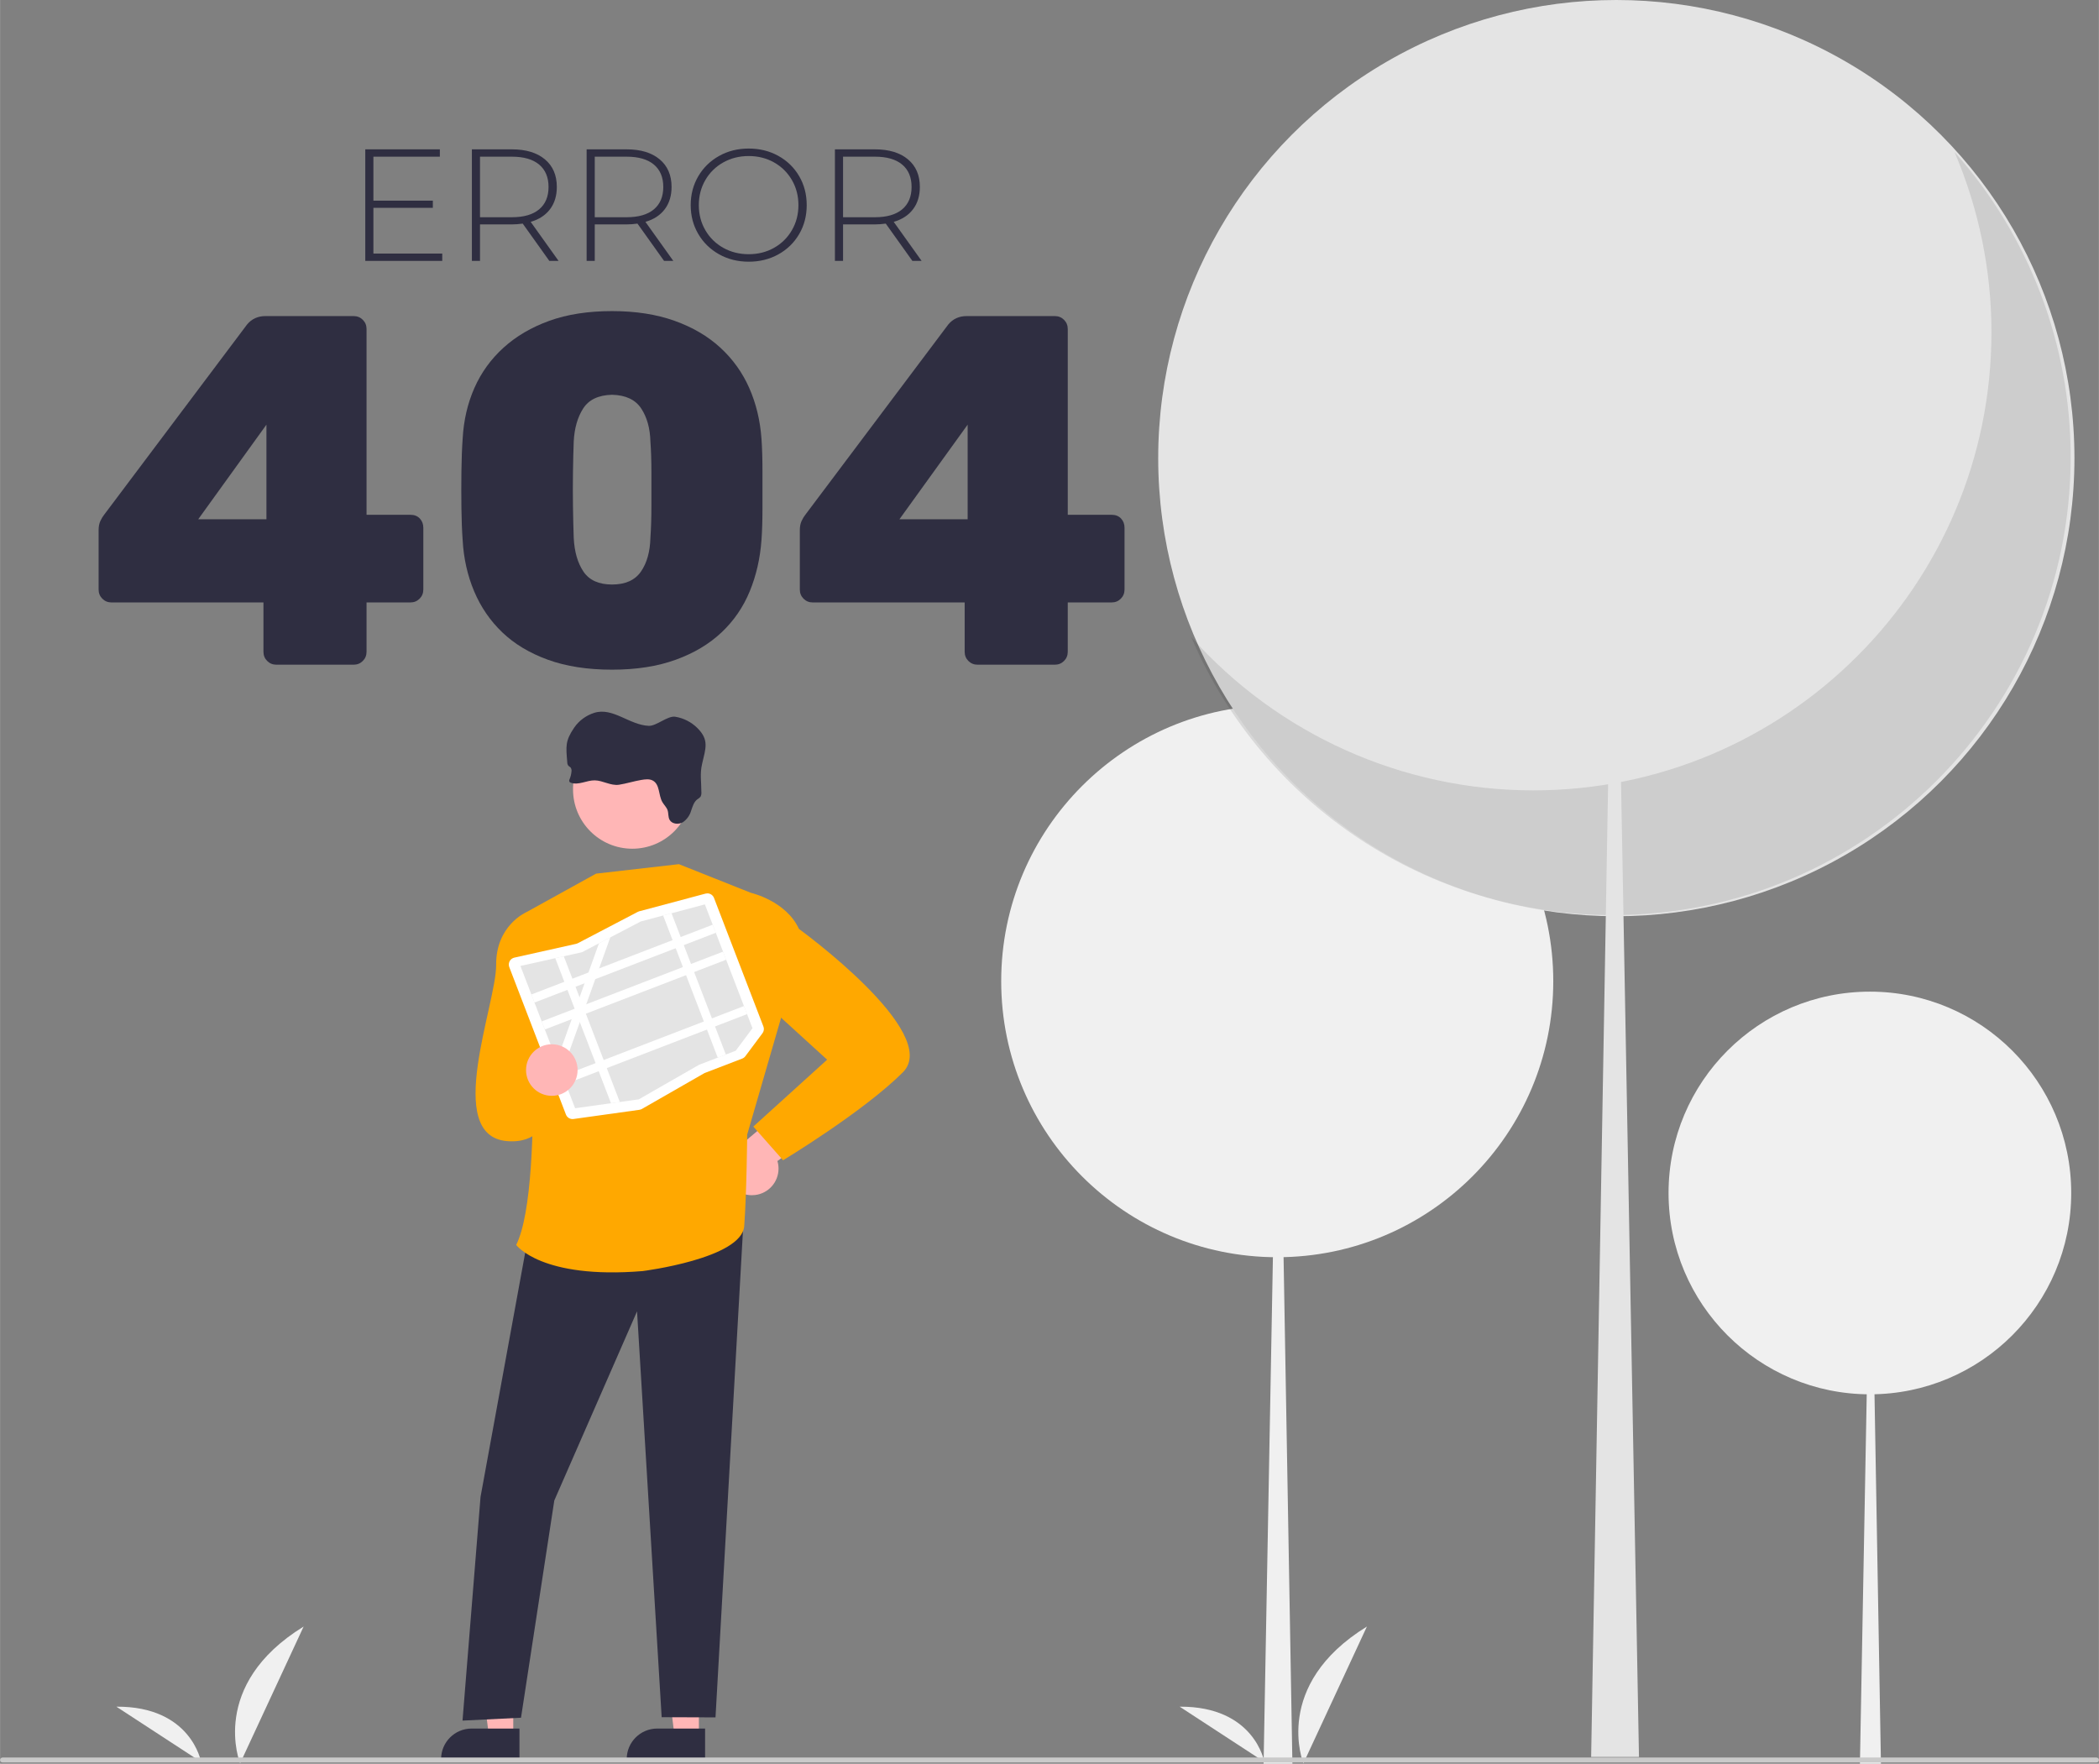 <?xml version="1.0" encoding="UTF-8"?>
<!DOCTYPE svg PUBLIC "-//W3C//DTD SVG 1.1//EN" "http://www.w3.org/Graphics/SVG/1.1/DTD/svg11.dtd">
<!-- Creator: CorelDRAW 2018 (64-Bit) -->
<svg xmlns="http://www.w3.org/2000/svg" xml:space="preserve" width="10in" height="8.403in" version="1.1" style="shape-rendering:geometricPrecision; text-rendering:geometricPrecision; image-rendering:optimizeQuality; fill-rule:evenodd; clip-rule:evenodd"
viewBox="0 0 10342.38 8691.2"
 xmlns:xlink="http://www.w3.org/1999/xlink">
 <rect x="0" y="0" width="10342.38" height="8691.2" fill="#808080" stroke="none"/>
 <defs>
  <style type="text/css">
   <![CDATA[
    .fil2 {fill:#2F2E41}
    .fil7 {fill:#CACACA}
    .fil5 {fill:#E4E4E4}
    .fil0 {fill:#F0F0F0}
    .fil3 {fill:#FFA800}
    .fil1 {fill:#FFB6B6}
    .fil4 {fill:white}
    .fil8 {fill:#2F2E41;fill-rule:nonzero}
    .fil9 {fill:#2F2E41;fill-rule:nonzero}
    .fil6 {fill:black;fill-opacity:0.102}
   ]]>
  </style>
 </defs>
 <g id="Layer_x0020_1">
  <g id="_2603176266368">
   <path id="aabd4afe-642c-4327-a3f2-08ec89276309-1515" class="fil0" d="M1182.89 8688.97c0,0 -156.48,-385.17 312.95,-674.05l-312.95 674.05z" data-name="Path 482"/>
   <path id="e302a207-98de-4798-aedc-79a63cff2427-1516" class="fil0" d="M990.45 8681.96c0,0 -47.73,-274.53 -417.18,-272.18l417.18 272.18z" data-name="Path 483"/>
   <path id="e16a8a0b-115e-4877-a9d6-27a72cf85b73-1517" class="fil0" d="M6422.28 8688.97c0,0 -156.48,-385.17 312.95,-674.05l-312.95 674.05z" data-name="Path 482"/>
   <path id="b0706b48-08e0-43ea-ab25-36cfaee90c12-1518" class="fil0" d="M6229.83 8681.96c0,0 -47.73,-274.53 -417.19,-272.18l417.19 272.18z" data-name="Path 483"/>
   <circle class="fil0" cx="6293.38" cy="4834.84" r="1360.19"/>
   <path class="fil0" d="M6297.12 4834.83l3.74 0 67.27 3856.37 -142 0 71 -3856.37z"/>
   <circle class="fil0" cx="9213.69" cy="5878.48" r="992.08"/>
   <path class="fil0" d="M9216.42 5878.47l2.72 0 49.06 2812.73 -103.57 0 51.79 -2812.73z"/>
   <path class="fil1" d="M3720 5888.56c66.05,-7.57 115.92,-63.52 115.92,-130 0,-12.7 -1.87,-25.37 -5.5,-37.53l377.12 -271.99 -225.89 -85.79 -323.49 271.45c-51.44,19.19 -85.57,68.34 -85.57,123.25 0,72.64 58.91,131.55 131.56,131.55 5.28,0 10.62,-0.34 15.85,-0.97l0 0.02z"/>
   <path class="fil1" d="M3443.53 8556.67l-119.75 -0.01 -56.96 -461.87 176.74 0 -0.02 461.89z"/>
   <path class="fil2" d="M3474.07 8672.75l-386.11 -0.01 0 -4.89c0,-83.01 67.3,-150.29 150.29,-150.29l0 0.01 235.82 0.01 -0 155.18z"/>
   <path class="fil1" d="M2528.87 8556.67l-119.74 -0.01 -56.96 -461.87 176.73 0 -0.03 461.89z"/>
   <path class="fil2" d="M2559.41 8672.75l-386.11 -0.01 0 -4.89c0,-83.01 67.31,-150.29 150.3,-150.29l-0 0.01 235.82 0.01 -0 155.18z"/>
   <path class="fil2" d="M2621.36 5988.25l-253.77 1387.81 -88.76 1102.34 288.18 -14.17 164.04 -1070.45 407.74 -932.04 121.35 1999.92 265.28 0.86 142.74 -2529.76 -1046.8 55.51z"/>
   <path class="fil3" d="M3700.64 4399.77l-355.7 -141.53 -408.06 46.69 -345.94 191.24c0,0 105.82,1327.12 -47.57,1638.41 0,0 122.9,170.23 623.65,128.68 0,0 487.78,-61.65 499.87,-221.6 12.09,-159.95 14.64,-450.77 14.64,-450.77l169.32 -583.46 -150.22 -607.65z"/>
   <path class="fil3" d="M2729.99 4521.72l-139.04 -25.55c0,0 -147.94,64.87 -146.43,258.17 1.52,193.3 -261.37,841.38 53.15,868.55 314.52,27.17 232.32,-459.57 232.32,-459.57l0 -641.6z"/>
   <path class="fil3" d="M3587.83 4482.12l112.82 -82.35c0,0 172.25,38.91 235.96,177.57 0,0 706.34,512.28 512.06,706.56 -194.28,194.29 -590.33,433.4 -590.33,433.4l-146.63 -166.03 363.8 -329.57 -298.45 -271.89 -189.23 -467.7z"/>
   <path class="fil1" d="M3407.45 3890.29c-0.07,161.17 -130.84,291.83 -292.02,291.83 -161.18,0 -291.95,-130.66 -292.02,-291.85l0 -11.21c6.12,-156.65 135,-280.58 291.79,-280.58 161.18,0 291.92,130.63 292.02,291.81l0.22 -0.01z"/>
   <path class="fil2" d="M3159.81 3843.22c18.68,-3.07 38.93,-5.98 55.67,2.61 36.39,18.6 28.02,71.36 47.9,106.18 7.85,13.82 20.55,25.11 25.78,40.05 5.23,14.95 2.02,33.63 10.24,48.05 11.88,20.85 44.09,23.91 65.23,11.51 20,-13.85 34.51,-34.32 40.96,-57.77 7.03,-19.88 12.93,-41.85 29.89,-54.85 6.14,-3.49 11.69,-8.03 16.36,-13.36 2.75,-5.57 4.19,-11.7 4.19,-17.91 0,-1.65 -0.11,-3.31 -0.31,-4.96 0,-50.51 -7.85,-89.67 3.59,-138.61 18.31,-78.91 35.05,-117.92 -22.94,-176.43 -29.66,-29.57 -67.92,-49.17 -109.24,-55.91 -37.36,-6.13 -92.36,46.03 -130.17,44.83 -96.17,-3.81 -177.32,-92.88 -269,-64.11 -40.08,12.61 -74.84,38.21 -98.77,72.71 -44.83,66.06 -40.8,91.61 -34.3,170.45 -0.01,0.15 -0.02,0.32 -0.02,0.48 0,5.82 1.75,11.52 5.01,16.34 3.36,4.04 8.82,6.2 12.1,10.31 2.7,4.13 4.14,8.97 4.14,13.91 0,1.5 -0.13,3 -0.39,4.47 -1,12.83 -4.02,25.45 -8.9,37.37 -1.5,2.43 -2.3,5.24 -2.3,8.09 0,1.82 0.33,3.64 0.96,5.35 1.83,2.49 4.47,4.29 7.47,5.08 37.36,13.45 77.71,-12.48 117.69,-11.81 39.98,0.67 77.94,27.42 119.19,21.6 36.39,-5.61 73.3,-17.63 110,-23.69z"/>
   <path class="fil4" d="M3157.88 5466.69c-2.49,0.94 -5.09,1.62 -7.72,1.98l-324.27 45.26c-1.63,0.23 -3.29,0.36 -4.94,0.36 -14.49,0 -27.47,-8.95 -32.62,-22.49l-279.12 -726.29c-1.54,-4.01 -2.33,-8.28 -2.33,-12.58 0,-16.41 11.4,-30.63 27.42,-34.2l0 0 304.94 -68.05c2.35,-0.53 4.64,-1.36 6.77,-2.48l296.59 -155.07c2.28,-1.2 4.71,-2.15 7.21,-2.81l326.4 -87.01c2.96,-0.79 6.01,-1.2 9.08,-1.2 14.5,0 27.5,8.95 32.68,22.49l243.38 633.28c1.54,4.01 2.35,8.29 2.35,12.6 0,7.54 -2.44,14.87 -6.96,20.9l-84.17 113.03c-3.95,5.32 -9.35,9.41 -15.54,11.78l-183.94 70.69c-1.31,0.51 -2.59,1.12 -3.82,1.82l-306.51 175.68c-1.56,0.88 -3.19,1.65 -4.87,2.3l0 0.01z"/>
   <path class="fil5" d="M3308.75 4500.14l-41.45 11.06 -109.84 29.29 -0.2 0.05 -150.38 78.63 -55.81 29.18 -0.03 0.01 -83.82 43.82 -2.3 0.52 -87.07 19.41 -42.08 9.41 -171.63 38.3 269.45 701.13 176.87 -24.68 43.36 -6.07 92.44 -12.92 1.07 -0.14 297.03 -170.24 180.71 -69.45 82.51 -110.8 -234.55 -610.32 -164.29 43.79z"/>
   <rect class="fil4" transform="matrix(1.063 -0.409 0.409 1.063 2618.12 4900.3)" width="840.49" height="37.45"/>
   <rect class="fil4" transform="matrix(1.063 -0.409 0.409 1.063 2669.13 5033.02)" width="840.49" height="37.45"/>
   <rect class="fil4" transform="matrix(1.063 -0.409 0.409 1.063 2772.16 5301.13)" width="840.49" height="37.45"/>
   <path class="fil4" d="M3308.74 4500.14l267.52 696.09 -39.82 15.3 -269.15 -700.33 41.45 -11.05z"/>
   <path class="fil4" d="M3006.88 4619.16l-54.93 152.85 -19.05 53.01 -44.43 123.71 -9.52 26.44 -9.54 26.58 -12.54 34.88 -90.05 250.62 -23.41 -60.92 73.43 -204.38 16.61 -46.27 2.43 -6.75 19.64 -54.71 24.79 -68.98 19.06 -53.04 51.67 -143.84 0.02 -0.01 55.82 -29.19z"/>
   <path class="fil4" d="M2777.86 4712.11l275.96 718.1 -43.36 6.06 -274.68 -714.75 42.09 -9.41z"/>
   <circle class="fil1" cx="2718.79" cy="5272.69" r="127.03"/>
   <circle class="fil5" cx="7964.24" cy="2257.42" r="2257.42"/>
   <path class="fil6" d="M9631.04 749.64c119.72,280.24 181.73,582.6 181.73,887.43 0,1246.63 -1010.97,2257.59 -2257.6,2257.59 -643.85,0 -1257.37,-275.07 -1685.69,-755.74 354.96,830.79 1172.18,1370.17 2075.94,1370.17 1246.64,0 2257.62,-1010.98 2257.62,-2257.61 0,-553.72 -203.68,-1088.43 -571.91,-1501.86l-0.09 0.01z"/>
   <path class="fil5" d="M7958.03 2257.41l-6.21 0 -111.63 6400.17 235.67 0 -117.83 -6400.17z"/>
   <path class="fil7" d="M10330.02 8684.88l-10317.65 0c-6.83,-0.01 -12.37,-5.5 -12.37,-12.28 0,-6.78 5.54,-12.27 12.37,-12.27l10317.64 0.01c6.83,-0.01 12.37,5.49 12.37,12.26 0,6.78 -5.54,12.27 -12.37,12.27l0 0.01z"/>
   <path class="fil8" d="M1361.7 3275.34c-18,0 -33.13,-6.14 -45.4,-18.4 -12.27,-12.27 -18.4,-27.4 -18.4,-45.4l0 -242.95 -748.48 0c-18,0 -33.13,-6.14 -45.4,-18.4 -12.27,-12.27 -18.4,-27.4 -18.4,-45.4l0 -292.03c0,-18 2.86,-33.13 8.59,-45.4 5.72,-12.27 11.86,-22.5 18.4,-30.68l704.31 -937.44c22.9,-27.81 53.17,-41.72 90.8,-41.72l434.36 0c18,0 33.13,6.14 45.4,18.4 12.27,12.27 18.4,27.4 18.4,45.4l0 915.35 215.96 0c19.63,0 35.17,6.14 46.63,18.4 11.45,12.27 17.17,27.41 17.17,45.4l0 304.3c0,18 -6.13,33.13 -18.4,45.4 -12.27,12.27 -27.4,18.4 -45.4,18.4l-215.96 0 0 242.95c0,18 -6.14,33.13 -18.4,45.4 -12.27,12.27 -27.4,18.4 -45.4,18.4l-380.38 0zm-385.28 -716.58l336.2 0 0 -466.27 -336.2 466.27z"/>
   <path id="1" class="fil8" d="M3015.72 3299.88c-121.07,0 -226.59,-16.36 -316.57,-49.08 -89.98,-32.72 -164.83,-77.71 -224.54,-134.97 -59.72,-57.26 -105.93,-124.75 -138.65,-202.46 -32.72,-77.71 -51.54,-161.56 -56.44,-251.54 -3.27,-44.18 -5.32,-96.53 -6.14,-157.06 -0.82,-60.53 -0.82,-121.47 0,-182.82 0.82,-61.35 2.86,-114.93 6.14,-160.74 4.91,-89.98 24.13,-173.01 57.67,-249.08 33.54,-76.08 81.39,-142.33 143.56,-198.78 62.17,-56.44 137.43,-100.61 225.77,-132.52 88.35,-31.9 191.42,-47.86 309.21,-47.86 116.16,0 218.82,15.95 307.98,47.86 89.16,31.9 164.42,76.07 225.77,132.52 61.35,56.44 108.79,122.7 142.33,198.78 33.54,76.07 53.58,159.1 60.12,249.08 3.27,45.81 4.91,99.39 4.91,160.74 0,61.35 0,122.29 0,182.82 0,60.54 -1.64,112.89 -4.91,157.06 -6.54,89.98 -25.77,173.83 -57.67,251.54 -31.9,77.71 -78.12,145.2 -138.65,202.46 -60.54,57.26 -135.79,102.25 -225.77,134.97 -89.98,32.72 -194.69,49.08 -314.12,49.08zm0 -419.64c65.44,0 112.89,-21.27 142.33,-63.81 29.45,-42.54 44.99,-98.16 46.63,-166.87 3.27,-47.44 4.91,-98.98 4.91,-154.6 0,-55.62 0,-111.66 0,-168.1 0,-56.44 -1.63,-106.75 -4.91,-150.92 -1.64,-65.44 -16.77,-119.84 -45.4,-163.19 -28.63,-43.36 -76.48,-65.85 -143.56,-67.49 -67.08,1.64 -114.52,24.13 -142.33,67.49 -27.81,43.36 -43.36,97.75 -46.63,163.19 -1.64,44.17 -2.86,94.48 -3.68,150.92 -0.82,56.44 -0.82,112.48 0,168.1 0.82,55.62 2.04,107.16 3.68,154.6 3.27,68.71 19.22,124.34 47.85,166.87 28.63,42.54 75.67,63.81 141.11,63.81z"/>
   <path id="2" class="fil8" d="M4816.98 3275.34c-18,0 -33.13,-6.14 -45.4,-18.4 -12.27,-12.27 -18.4,-27.4 -18.4,-45.4l0 -242.95 -748.48 0c-18,0 -33.13,-6.14 -45.4,-18.4 -12.27,-12.27 -18.4,-27.4 -18.4,-45.4l0 -292.03c0,-18 2.86,-33.13 8.59,-45.4 5.72,-12.27 11.86,-22.5 18.4,-30.68l704.31 -937.44c22.9,-27.81 53.17,-41.72 90.8,-41.72l434.36 0c18,0 33.13,6.14 45.4,18.4 12.27,12.27 18.4,27.4 18.4,45.4l0 915.35 215.96 0c19.63,0 35.17,6.14 46.63,18.4 11.45,12.27 17.17,27.41 17.17,45.4l0 304.3c0,18 -6.13,33.13 -18.4,45.4 -12.27,12.27 -27.4,18.4 -45.4,18.4l-215.96 0 0 242.95c0,18 -6.14,33.13 -18.4,45.4 -12.27,12.27 -27.4,18.4 -45.4,18.4l-380.38 0zm-385.28 -716.58l336.2 0 0 -466.27 -336.2 466.27z"/>
   <path class="fil9" d="M2178.9 1249.47l0 36.12 -379.29 0 0 -549.7 367.51 0 0 36.13 -327.46 0 0 216.74 292.91 0 0 35.34 -292.91 0 0 225.38 339.24 0z"/>
   <path id="1" class="fil9" d="M2706.61 1285.6l-131.14 -183.76c-19.37,2.62 -37.17,3.93 -53.4,3.93l-157.06 0 0 179.83 -40.05 0 0 -549.7 197.1 0c69.11,0 123.29,16.36 162.55,49.08 39.26,32.72 58.89,78.13 58.89,136.25 0,43.45 -11.12,79.97 -33.37,109.55 -22.25,29.58 -54.06,50.39 -95.41,62.43l137.42 192.39 -45.54 0zm-184.54 -215.17c58.63,0 103.4,-12.96 134.28,-38.87 30.89,-25.91 46.33,-62.69 46.33,-110.33 0,-47.64 -15.44,-84.42 -46.33,-110.33 -30.89,-25.91 -75.65,-38.87 -134.28,-38.87l-157.06 0 0 298.41 157.06 0z"/>
   <path id="2" class="fil9" d="M3272.01 1285.6l-131.14 -183.76c-19.37,2.62 -37.17,3.93 -53.4,3.93l-157.06 0 0 179.83 -40.05 0 0 -549.7 197.1 0c69.11,0 123.29,16.36 162.55,49.08 39.26,32.72 58.89,78.13 58.89,136.25 0,43.45 -11.12,79.97 -33.37,109.55 -22.25,29.58 -54.06,50.39 -95.41,62.43l137.42 192.39 -45.54 0zm-184.54 -215.17c58.63,0 103.4,-12.96 134.28,-38.87 30.89,-25.91 46.33,-62.69 46.33,-110.33 0,-47.64 -15.44,-84.42 -46.33,-110.33 -30.89,-25.91 -75.65,-38.87 -134.28,-38.87l-157.06 0 0 298.41 157.06 0z"/>
   <path id="3" class="fil9" d="M3688.99 1289.52c-53.92,0 -102.61,-12.17 -146.06,-36.52 -43.45,-24.34 -77.61,-57.72 -102.48,-100.12 -24.87,-42.4 -37.3,-89.78 -37.3,-142.13 0,-52.36 12.44,-99.73 37.3,-142.14 24.87,-42.4 59.02,-75.78 102.48,-100.12 43.45,-24.35 92.14,-36.52 146.06,-36.52 53.92,0 102.61,12.04 146.06,36.13 43.45,24.08 77.61,57.32 102.48,99.73 24.87,42.4 37.3,90.04 37.3,142.92 0,52.87 -12.44,100.52 -37.3,142.92 -24.87,42.4 -59.02,75.65 -102.48,99.73 -43.45,24.08 -92.14,36.12 -146.06,36.12zm0 -36.91c46.07,0 87.69,-10.47 124.86,-31.41 37.17,-20.94 66.49,-49.87 87.95,-86.77 21.46,-36.91 32.2,-78.14 32.2,-123.68 0,-45.55 -10.73,-86.77 -32.2,-123.68 -21.46,-36.91 -50.78,-65.83 -87.95,-86.77 -37.17,-20.94 -78.79,-31.41 -124.86,-31.41 -46.07,0 -87.82,10.47 -125.25,31.41 -37.43,20.94 -66.88,49.86 -88.35,86.77 -21.46,36.91 -32.2,78.13 -32.2,123.68 0,45.54 10.73,86.77 32.2,123.68 21.47,36.91 50.91,65.83 88.35,86.77 37.43,20.94 79.18,31.41 125.25,31.41z"/>
   <path id="4" class="fil9" d="M4495.48 1285.6l-131.14 -183.76c-19.37,2.62 -37.17,3.93 -53.4,3.93l-157.06 0 0 179.83 -40.05 0 0 -549.7 197.1 0c69.11,0 123.29,16.36 162.55,49.08 39.26,32.72 58.89,78.13 58.89,136.25 0,43.45 -11.12,79.97 -33.37,109.55 -22.25,29.58 -54.06,50.39 -95.41,62.43l137.42 192.39 -45.54 0zm-184.54 -215.17c58.63,0 103.4,-12.96 134.28,-38.87 30.89,-25.91 46.33,-62.69 46.33,-110.33 0,-47.64 -15.44,-84.42 -46.33,-110.33 -30.89,-25.91 -75.65,-38.87 -134.28,-38.87l-157.06 0 0 298.41 157.06 0z"/>
  </g>
 </g>
</svg>
